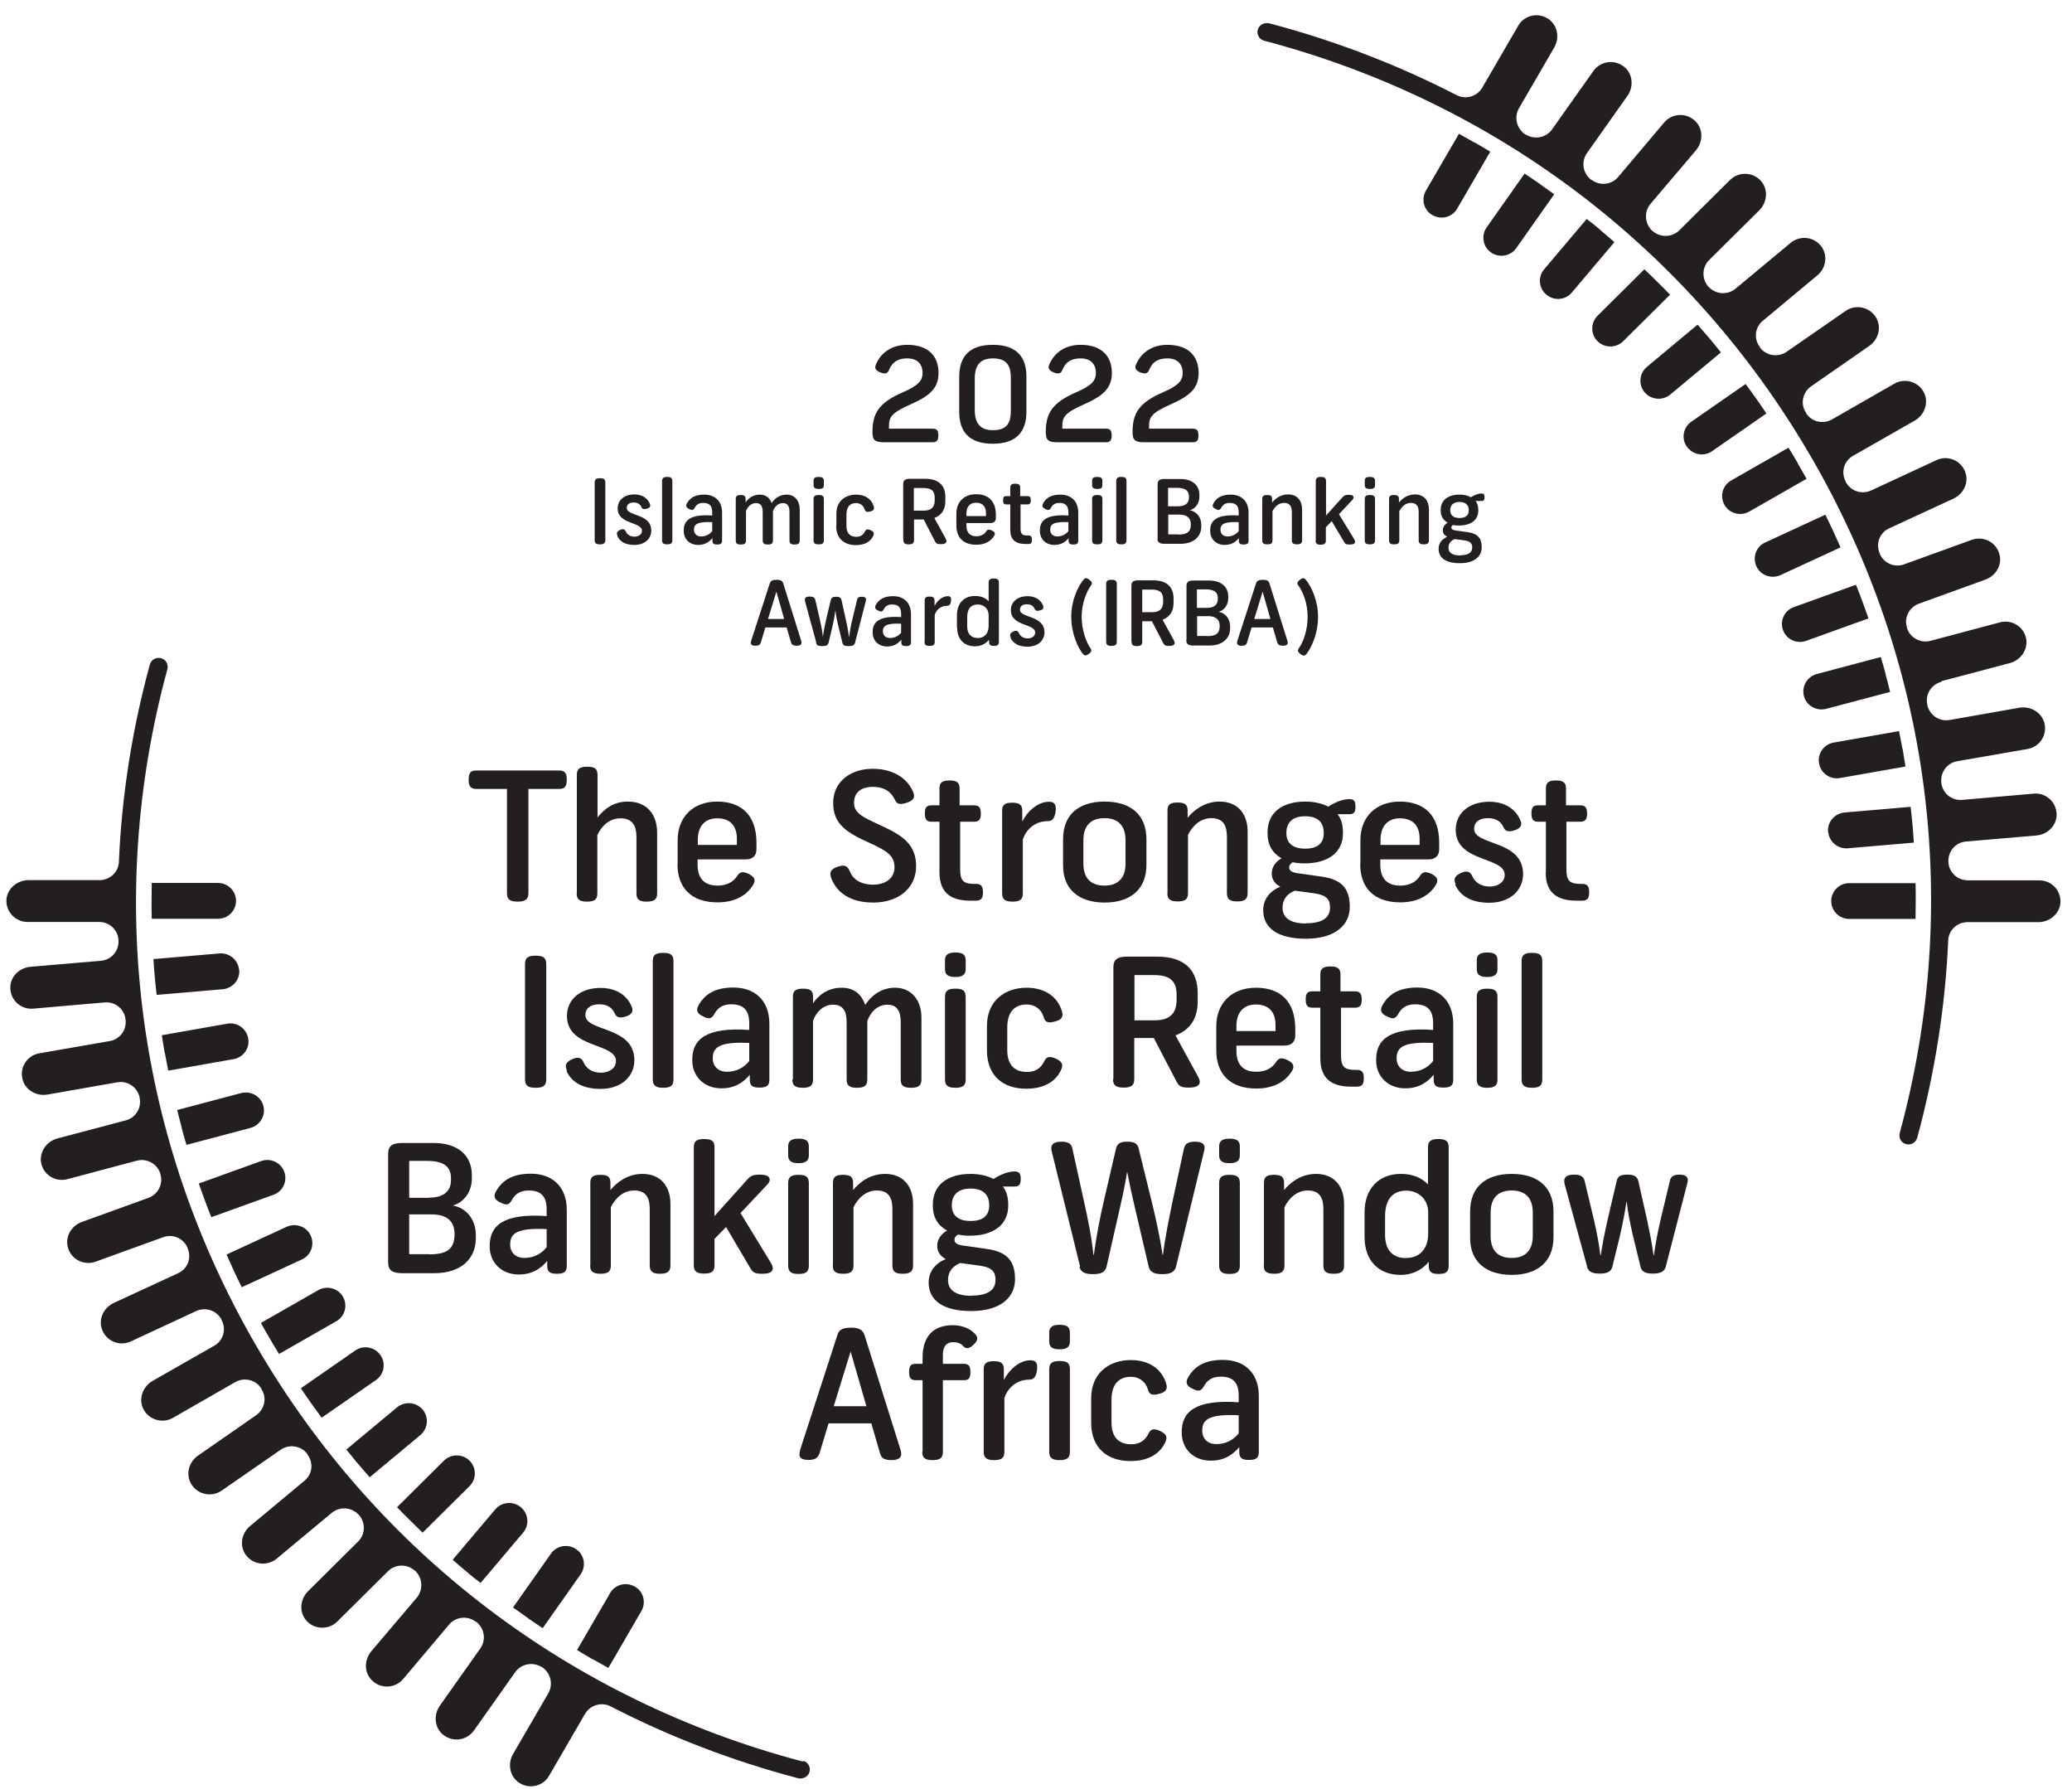 <svg width="117" height="101" viewBox="0 0 117 101" fill="none" xmlns="http://www.w3.org/2000/svg">
<g clip-path="url(#clip0_4266_1639)">
<path d="M49.265 24.519V24.391C49.265 23.359 49.597 22.742 50.98 22.147C51.859 21.764 52.095 21.487 52.095 21.051C52.095 20.615 51.859 20.232 51.227 20.232C50.669 20.232 50.38 20.466 50.208 20.87C50.123 21.094 49.983 21.125 49.726 21.03C49.469 20.934 49.361 20.806 49.458 20.583C49.737 19.902 50.369 19.466 51.227 19.466C52.47 19.466 52.996 20.157 52.996 21.051C52.996 21.891 52.535 22.338 51.42 22.827C50.283 23.327 50.198 23.572 50.198 24.093V24.2H52.674C52.91 24.2 52.985 24.317 52.985 24.582C52.985 24.849 52.91 24.965 52.674 24.965H49.876C49.469 24.965 49.276 24.859 49.276 24.519H49.265Z" fill="#231F20"/>
<path d="M54.164 23.242V21.274C54.164 20.157 54.711 19.466 56.062 19.466C57.413 19.466 57.959 20.157 57.959 21.264V23.242C57.959 24.349 57.413 25.051 56.062 25.051C54.711 25.051 54.164 24.359 54.164 23.242ZM56.062 24.285C56.866 24.285 57.08 23.881 57.08 23.157V21.37C57.08 20.647 56.866 20.232 56.062 20.232C55.333 20.232 55.043 20.647 55.043 21.37V23.146C55.043 23.87 55.333 24.285 56.062 24.285Z" fill="#231F20"/>
<path d="M59.053 24.519V24.391C59.053 23.359 59.386 22.742 60.769 22.147C61.648 21.764 61.883 21.487 61.883 21.051C61.883 20.615 61.648 20.232 61.015 20.232C60.458 20.232 60.157 20.466 59.997 20.87C59.911 21.094 59.772 21.125 59.514 21.03C59.257 20.934 59.15 20.806 59.246 20.583C59.536 19.902 60.157 19.466 61.015 19.466C62.259 19.466 62.784 20.157 62.784 21.051C62.784 21.891 62.323 22.338 61.208 22.827C60.072 23.327 59.986 23.572 59.986 24.093V24.2H62.462C62.698 24.2 62.773 24.317 62.773 24.582C62.773 24.849 62.698 24.965 62.462 24.965H59.664C59.257 24.965 59.064 24.859 59.064 24.519H59.053Z" fill="#231F20"/>
<path d="M63.953 24.519V24.391C63.953 23.359 64.285 22.742 65.668 22.147C66.547 21.764 66.783 21.487 66.783 21.051C66.783 20.615 66.547 20.232 65.915 20.232C65.357 20.232 65.057 20.466 64.896 20.87C64.81 21.094 64.671 21.125 64.414 21.03C64.156 20.934 64.049 20.806 64.146 20.583C64.435 19.902 65.057 19.466 65.915 19.466C67.158 19.466 67.683 20.157 67.683 21.051C67.683 21.891 67.222 22.338 66.108 22.827C64.971 23.327 64.885 23.572 64.885 24.093V24.2H67.362C67.598 24.2 67.673 24.317 67.673 24.582C67.673 24.849 67.598 24.965 67.362 24.965H64.564C64.156 24.965 63.963 24.859 63.963 24.519H63.953Z" fill="#231F20"/>
<path d="M33.58 30.486V27.242C33.58 27.061 33.666 26.997 33.88 26.997C34.095 26.997 34.181 27.05 34.181 27.242V30.486C34.181 30.667 34.084 30.731 33.88 30.731C33.677 30.731 33.58 30.678 33.58 30.486Z" fill="#231F20"/>
<path d="M34.867 30.241C34.792 30.082 34.856 29.997 35.006 29.922C35.156 29.848 35.274 29.859 35.339 30.008C35.414 30.178 35.585 30.295 35.832 30.295C36.078 30.295 36.25 30.156 36.25 29.965C36.25 29.444 34.878 29.625 34.878 28.699C34.878 28.231 35.253 27.912 35.821 27.912C36.271 27.912 36.582 28.135 36.7 28.454C36.754 28.603 36.679 28.678 36.507 28.72C36.346 28.763 36.271 28.742 36.218 28.625C36.143 28.454 36.003 28.369 35.778 28.369C35.532 28.369 35.392 28.476 35.392 28.678C35.392 29.157 36.775 28.976 36.775 29.954C36.775 30.412 36.411 30.763 35.821 30.763C35.339 30.763 35.006 30.593 34.856 30.252L34.867 30.241Z" fill="#231F20"/>
<path d="M37.386 30.497V27.157C37.386 26.987 37.483 26.923 37.676 26.923C37.869 26.923 37.965 26.976 37.965 27.157V30.497C37.965 30.678 37.869 30.731 37.676 30.731C37.483 30.731 37.386 30.678 37.386 30.497Z" fill="#231F20"/>
<path d="M38.608 29.965V29.933C38.608 29.369 38.994 29.018 40.217 29.103V28.922C40.217 28.561 40.066 28.391 39.702 28.391C39.445 28.391 39.316 28.508 39.23 28.667C39.155 28.805 39.08 28.816 38.93 28.742C38.769 28.667 38.705 28.582 38.78 28.433C38.952 28.103 39.252 27.923 39.766 27.923C40.367 27.923 40.774 28.284 40.774 28.944V30.518C40.774 30.688 40.688 30.741 40.495 30.741C40.302 30.741 40.227 30.688 40.227 30.518V30.38C40.056 30.582 39.82 30.763 39.423 30.763C38.93 30.763 38.608 30.422 38.608 29.976V29.965ZM39.584 30.284C39.841 30.284 40.056 30.178 40.217 29.986V29.476C39.402 29.444 39.187 29.582 39.187 29.901C39.187 30.125 39.337 30.284 39.584 30.284Z" fill="#231F20"/>
<path d="M41.546 30.497V28.167C41.546 27.997 41.632 27.944 41.825 27.944C42.018 27.944 42.103 27.997 42.103 28.167V28.359C42.243 28.146 42.511 27.923 42.907 27.923C43.304 27.923 43.486 28.167 43.572 28.401C43.787 28.072 44.087 27.923 44.419 27.923C44.88 27.923 45.159 28.274 45.159 28.763V30.507C45.159 30.688 45.062 30.741 44.869 30.741C44.676 30.741 44.58 30.688 44.58 30.507V28.891C44.58 28.603 44.483 28.401 44.215 28.401C43.915 28.401 43.722 28.635 43.647 28.859V30.507C43.647 30.688 43.551 30.741 43.358 30.741C43.165 30.741 43.068 30.688 43.068 30.507V28.891C43.068 28.572 42.95 28.401 42.693 28.401C42.382 28.401 42.189 28.657 42.125 28.859V30.507C42.125 30.688 42.039 30.741 41.835 30.741C41.632 30.741 41.546 30.688 41.546 30.507V30.497Z" fill="#231F20"/>
<path d="M45.941 27.136C45.941 26.965 46.049 26.923 46.231 26.923C46.413 26.923 46.52 26.976 46.52 27.136V27.391C46.52 27.561 46.413 27.604 46.231 27.604C46.049 27.604 45.941 27.55 45.941 27.391V27.136ZM45.941 30.497V28.178C45.941 27.997 46.027 27.944 46.231 27.944C46.435 27.944 46.52 27.997 46.52 28.178V30.497C46.52 30.678 46.435 30.731 46.231 30.731C46.027 30.731 45.941 30.678 45.941 30.497Z" fill="#231F20"/>
<path d="M47.228 29.678V28.997C47.228 28.284 47.743 27.923 48.343 27.923C48.847 27.923 49.222 28.167 49.34 28.603C49.383 28.763 49.308 28.837 49.126 28.88C48.943 28.922 48.868 28.891 48.815 28.742C48.761 28.561 48.6 28.401 48.343 28.401C48.021 28.401 47.796 28.582 47.796 29.05V29.688C47.796 30.114 48.011 30.305 48.354 30.305C48.622 30.305 48.761 30.167 48.836 30.008C48.901 29.869 49.008 29.859 49.169 29.933C49.329 30.008 49.383 30.093 49.308 30.252C49.158 30.571 48.847 30.773 48.332 30.773C47.689 30.773 47.217 30.422 47.217 29.688L47.228 29.678Z" fill="#231F20"/>
<path d="M51.002 30.486V27.327C51.002 27.104 51.12 27.029 51.388 27.029H52.245C53.049 27.029 53.382 27.454 53.382 28.05V28.284C53.382 28.72 53.21 29.071 52.76 29.242L53.392 30.39C53.425 30.465 53.446 30.507 53.446 30.55C53.446 30.646 53.36 30.72 53.135 30.72C52.942 30.72 52.867 30.699 52.792 30.55L52.16 29.327H51.613V30.486C51.613 30.667 51.516 30.731 51.313 30.731C51.109 30.731 51.012 30.678 51.012 30.486H51.002ZM52.16 28.827C52.599 28.827 52.781 28.625 52.781 28.242V28.114C52.781 27.721 52.61 27.55 52.149 27.55H51.602V28.827H52.17H52.16Z" fill="#231F20"/>
<path d="M54.004 29.678V28.997C54.004 28.316 54.454 27.901 55.119 27.901C55.783 27.901 56.234 28.263 56.234 29.061V29.242C56.234 29.422 56.126 29.529 55.933 29.529H54.572V29.678C54.572 30.029 54.733 30.273 55.129 30.273C55.408 30.273 55.59 30.156 55.687 29.997C55.762 29.88 55.848 29.869 56.019 29.954C56.169 30.029 56.223 30.114 56.126 30.263C55.933 30.582 55.58 30.752 55.129 30.752C54.379 30.752 54.004 30.327 54.004 29.678ZM55.676 29.135V28.965C55.676 28.657 55.537 28.38 55.119 28.38C54.733 28.38 54.572 28.646 54.572 28.986V29.135H55.676Z" fill="#231F20"/>
<path d="M57.048 29.901V28.476H56.823C56.673 28.476 56.641 28.401 56.641 28.242C56.641 28.072 56.684 28.008 56.823 28.008H57.048V27.529C57.048 27.359 57.134 27.306 57.327 27.306C57.52 27.306 57.606 27.359 57.606 27.529V28.008H58.013C58.163 28.008 58.206 28.082 58.206 28.242C58.206 28.401 58.163 28.476 58.013 28.476H57.627V29.827C57.627 30.146 57.724 30.231 58.024 30.231H58.078C58.228 30.231 58.27 30.305 58.27 30.476C58.27 30.635 58.228 30.71 58.078 30.71H57.917C57.423 30.71 57.048 30.539 57.048 29.912V29.901Z" fill="#231F20"/>
<path d="M58.721 29.965V29.933C58.721 29.369 59.107 29.018 60.329 29.103V28.922C60.329 28.561 60.179 28.391 59.814 28.391C59.557 28.391 59.428 28.508 59.343 28.667C59.267 28.805 59.192 28.816 59.042 28.742C58.882 28.667 58.817 28.582 58.892 28.433C59.064 28.103 59.364 27.923 59.879 27.923C60.479 27.923 60.886 28.284 60.886 28.944V30.518C60.886 30.688 60.801 30.741 60.608 30.741C60.415 30.741 60.34 30.688 60.34 30.518V30.38C60.168 30.582 59.932 30.763 59.535 30.763C59.042 30.763 58.721 30.422 58.721 29.976V29.965ZM59.696 30.284C59.954 30.284 60.168 30.178 60.329 29.986V29.476C59.514 29.444 59.3 29.582 59.3 29.901C59.3 30.125 59.45 30.284 59.696 30.284Z" fill="#231F20"/>
<path d="M61.669 27.136C61.669 26.965 61.776 26.923 61.958 26.923C62.141 26.923 62.248 26.976 62.248 27.136V27.391C62.248 27.561 62.141 27.604 61.958 27.604C61.776 27.604 61.669 27.55 61.669 27.391V27.136ZM61.669 30.497V28.178C61.669 27.997 61.755 27.944 61.958 27.944C62.162 27.944 62.248 27.997 62.248 28.178V30.497C62.248 30.678 62.162 30.731 61.958 30.731C61.755 30.731 61.669 30.678 61.669 30.497Z" fill="#231F20"/>
<path d="M63.031 30.497V27.157C63.031 26.987 63.116 26.923 63.32 26.923C63.524 26.923 63.609 26.976 63.609 27.157V30.497C63.609 30.678 63.524 30.731 63.32 30.731C63.116 30.731 63.031 30.678 63.031 30.497Z" fill="#231F20"/>
<path d="M65.368 30.39V27.348C65.368 27.104 65.496 27.04 65.775 27.04H66.643C67.34 27.04 67.726 27.401 67.726 27.944V28.04C67.726 28.412 67.512 28.71 67.19 28.805C67.555 28.869 67.834 29.188 67.834 29.635V29.72C67.834 30.284 67.415 30.699 66.665 30.699H65.764C65.486 30.699 65.357 30.624 65.357 30.39H65.368ZM66.525 28.582C66.933 28.582 67.137 28.401 67.137 28.093V28.029C67.137 27.689 66.922 27.54 66.461 27.54H65.957V28.582H66.515H66.525ZM66.525 30.178C66.997 30.178 67.244 30.05 67.244 29.603C67.244 29.22 66.997 29.05 66.601 29.05H65.968V30.167H66.525V30.178Z" fill="#231F20"/>
<path d="M68.337 29.965V29.933C68.337 29.369 68.723 29.018 69.945 29.103V28.922C69.945 28.561 69.795 28.391 69.431 28.391C69.174 28.391 69.045 28.508 68.959 28.667C68.884 28.805 68.809 28.816 68.659 28.742C68.498 28.667 68.434 28.582 68.509 28.433C68.68 28.103 68.981 27.923 69.495 27.923C70.096 27.923 70.503 28.284 70.503 28.944V30.518C70.503 30.688 70.417 30.741 70.224 30.741C70.031 30.741 69.956 30.688 69.956 30.518V30.38C69.785 30.582 69.549 30.763 69.152 30.763C68.659 30.763 68.337 30.422 68.337 29.976V29.965ZM69.313 30.284C69.57 30.284 69.785 30.178 69.945 29.986V29.476C69.131 29.444 68.916 29.582 68.916 29.901C68.916 30.125 69.066 30.284 69.313 30.284Z" fill="#231F20"/>
<path d="M71.275 30.497V28.167C71.275 27.997 71.361 27.944 71.554 27.944C71.747 27.944 71.832 27.997 71.832 28.167V28.369C72.015 28.146 72.315 27.912 72.733 27.912C73.269 27.912 73.526 28.284 73.526 28.763V30.497C73.526 30.678 73.43 30.731 73.237 30.731C73.044 30.731 72.947 30.678 72.947 30.497V28.922C72.947 28.657 72.883 28.391 72.508 28.391C72.186 28.391 71.972 28.625 71.854 28.859V30.497C71.854 30.678 71.768 30.731 71.564 30.731C71.361 30.731 71.275 30.678 71.275 30.497Z" fill="#231F20"/>
<path d="M74.298 30.497V27.157C74.298 26.987 74.395 26.923 74.588 26.923C74.781 26.923 74.877 26.976 74.877 27.157V29.103L75.788 28.093C75.896 27.976 75.96 27.933 76.164 27.933C76.357 27.933 76.432 27.997 76.432 28.082C76.432 28.125 76.41 28.178 76.346 28.242L75.606 29.029L76.464 30.433C76.496 30.497 76.517 30.539 76.517 30.582C76.517 30.678 76.442 30.741 76.228 30.741C76.014 30.741 75.96 30.72 75.885 30.571L75.199 29.422L74.867 29.763V30.518C74.867 30.688 74.77 30.752 74.577 30.752C74.384 30.752 74.288 30.699 74.288 30.518L74.298 30.497Z" fill="#231F20"/>
<path d="M77.064 27.136C77.064 26.965 77.171 26.923 77.354 26.923C77.536 26.923 77.643 26.976 77.643 27.136V27.391C77.643 27.561 77.536 27.604 77.354 27.604C77.171 27.604 77.064 27.55 77.064 27.391V27.136ZM77.064 30.497V28.178C77.064 27.997 77.15 27.944 77.354 27.944C77.557 27.944 77.643 27.997 77.643 28.178V30.497C77.643 30.678 77.557 30.731 77.354 30.731C77.15 30.731 77.064 30.678 77.064 30.497Z" fill="#231F20"/>
<path d="M78.436 30.497V28.167C78.436 27.997 78.522 27.944 78.715 27.944C78.908 27.944 78.994 27.997 78.994 28.167V28.369C79.176 28.146 79.477 27.912 79.895 27.912C80.431 27.912 80.688 28.284 80.688 28.763V30.497C80.688 30.678 80.591 30.731 80.398 30.731C80.206 30.731 80.109 30.678 80.109 30.497V28.922C80.109 28.657 80.045 28.391 79.669 28.391C79.348 28.391 79.133 28.625 79.016 28.859V30.497C79.016 30.678 78.93 30.731 78.726 30.731C78.522 30.731 78.436 30.678 78.436 30.497Z" fill="#231F20"/>
<path d="M81.235 30.976C81.235 30.656 81.428 30.433 81.717 30.305C81.567 30.22 81.471 30.103 81.471 29.933C81.471 29.752 81.588 29.593 81.749 29.508C81.481 29.359 81.353 29.125 81.353 28.816V28.784C81.353 28.231 81.771 27.923 82.414 27.923C82.65 27.923 82.875 27.965 83.057 28.072C83.25 27.944 83.475 27.859 83.657 27.859C83.786 27.859 83.829 27.923 83.829 28.072C83.829 28.22 83.786 28.284 83.657 28.284H83.325C83.422 28.412 83.475 28.561 83.475 28.795V28.827C83.475 29.348 83.068 29.667 82.392 29.667C82.264 29.667 82.157 29.667 82.049 29.635C81.996 29.667 81.953 29.72 81.953 29.784C81.953 29.88 82.049 29.922 82.178 29.944L82.864 30.039C83.475 30.125 83.668 30.412 83.668 30.901C83.668 31.39 83.282 31.794 82.435 31.794C81.653 31.794 81.235 31.507 81.235 30.986V30.976ZM82.446 31.348C82.961 31.348 83.132 31.156 83.132 30.912C83.132 30.688 83.046 30.561 82.693 30.507L82.146 30.433C81.921 30.518 81.792 30.688 81.792 30.912C81.792 31.199 82.007 31.358 82.446 31.358V31.348ZM82.414 29.242C82.746 29.242 82.939 29.103 82.939 28.805C82.939 28.508 82.757 28.337 82.414 28.337C82.071 28.337 81.889 28.508 81.889 28.805C81.889 29.103 82.092 29.242 82.414 29.242Z" fill="#231F20"/>
<path d="M42.404 36.209L43.465 32.943C43.519 32.773 43.636 32.731 43.862 32.731C44.044 32.731 44.183 32.773 44.226 32.933L45.245 36.188C45.298 36.368 45.202 36.454 44.998 36.454C44.794 36.454 44.709 36.4 44.666 36.262L44.419 35.422H43.218L42.961 36.273C42.918 36.411 42.833 36.454 42.65 36.454C42.436 36.454 42.361 36.368 42.414 36.198L42.404 36.209ZM44.28 34.943L43.84 33.401L43.368 34.943H44.291H44.28Z" fill="#231F20"/>
<path d="M46.092 36.273L45.459 33.943C45.416 33.763 45.491 33.677 45.727 33.677C45.909 33.677 46.006 33.731 46.038 33.869L46.295 34.975C46.37 35.316 46.435 35.624 46.467 35.954C46.51 35.624 46.574 35.316 46.649 34.975L46.917 33.858C46.949 33.72 47.056 33.688 47.217 33.688C47.378 33.688 47.485 33.731 47.517 33.869L47.764 34.986C47.828 35.294 47.903 35.624 47.935 35.954H47.946C47.989 35.624 48.053 35.273 48.129 34.975L48.397 33.858C48.429 33.731 48.504 33.688 48.664 33.688C48.858 33.688 48.932 33.763 48.89 33.933L48.279 36.294C48.236 36.443 48.107 36.475 47.914 36.475C47.721 36.475 47.603 36.443 47.571 36.294L47.346 35.379C47.271 35.06 47.206 34.773 47.174 34.454C47.131 34.762 47.078 35.05 46.992 35.432L46.788 36.283C46.756 36.432 46.627 36.475 46.435 36.475C46.242 36.475 46.113 36.443 46.081 36.294L46.092 36.273Z" fill="#231F20"/>
<path d="M49.276 35.698V35.666C49.276 35.103 49.662 34.752 50.884 34.837V34.656C50.884 34.294 50.734 34.124 50.369 34.124C50.112 34.124 49.983 34.241 49.897 34.401C49.822 34.539 49.747 34.55 49.597 34.475C49.436 34.401 49.372 34.316 49.447 34.167C49.619 33.837 49.919 33.656 50.434 33.656C51.034 33.656 51.441 34.018 51.441 34.677V36.252C51.441 36.422 51.355 36.475 51.163 36.475C50.969 36.475 50.895 36.422 50.895 36.252V36.113C50.723 36.315 50.487 36.496 50.09 36.496C49.597 36.496 49.276 36.156 49.276 35.709V35.698ZM50.251 36.017C50.508 36.017 50.723 35.911 50.884 35.72V35.209C50.069 35.177 49.855 35.315 49.855 35.635C49.855 35.858 50.005 36.017 50.251 36.017Z" fill="#231F20"/>
<path d="M52.213 36.23V33.901C52.213 33.73 52.31 33.677 52.492 33.677C52.674 33.677 52.771 33.73 52.771 33.901V34.209C52.921 33.911 53.21 33.656 53.521 33.656C53.693 33.656 53.725 33.752 53.703 33.911C53.682 34.124 53.607 34.199 53.478 34.199C53.071 34.199 52.846 34.486 52.781 34.72V36.23C52.781 36.411 52.685 36.464 52.492 36.464C52.299 36.464 52.202 36.411 52.202 36.23H52.213Z" fill="#231F20"/>
<path d="M54.036 35.422V34.72C54.036 34.071 54.422 33.645 55.054 33.645C55.408 33.645 55.655 33.762 55.826 33.943V32.89C55.826 32.72 55.923 32.656 56.116 32.656C56.309 32.656 56.405 32.709 56.405 32.89V36.23C56.405 36.4 56.319 36.464 56.127 36.464C55.934 36.464 55.848 36.411 55.848 36.23V36.113C55.719 36.283 55.451 36.486 55.054 36.486C54.475 36.486 54.047 36.124 54.047 35.422H54.036ZM55.215 36.017C55.633 36.017 55.826 35.709 55.826 35.337V34.73C55.826 34.358 55.547 34.124 55.215 34.124C54.883 34.124 54.615 34.305 54.615 34.847V35.358C54.615 35.805 54.851 36.017 55.215 36.017Z" fill="#231F20"/>
<path d="M57.07 35.975C56.995 35.815 57.059 35.73 57.209 35.656C57.359 35.581 57.477 35.592 57.541 35.752C57.617 35.922 57.788 36.039 58.035 36.039C58.281 36.039 58.453 35.9 58.453 35.709C58.453 35.188 57.081 35.369 57.081 34.443C57.081 33.975 57.456 33.656 58.024 33.656C58.474 33.656 58.785 33.879 58.903 34.199C58.957 34.347 58.882 34.422 58.71 34.464C58.549 34.507 58.474 34.486 58.421 34.369C58.346 34.199 58.206 34.113 57.981 34.113C57.734 34.113 57.595 34.22 57.595 34.422C57.595 34.901 58.978 34.72 58.978 35.698C58.978 36.156 58.614 36.507 58.024 36.507C57.541 36.507 57.209 36.337 57.059 35.996L57.07 35.975Z" fill="#231F20"/>
<path d="M60.49 34.816C60.49 33.89 60.876 33.092 61.187 32.72C61.283 32.603 61.39 32.624 61.53 32.741C61.658 32.848 61.701 32.922 61.605 33.05C61.358 33.39 61.079 34.06 61.079 34.816C61.079 35.571 61.337 36.252 61.573 36.592C61.669 36.719 61.626 36.794 61.498 36.9C61.358 37.017 61.251 37.039 61.154 36.922C60.886 36.592 60.49 35.794 60.49 34.805V34.816Z" fill="#231F20"/>
<path d="M62.462 36.22V32.975C62.462 32.794 62.548 32.731 62.763 32.731C62.977 32.731 63.063 32.784 63.063 32.975V36.22C63.063 36.4 62.966 36.464 62.763 36.464C62.559 36.464 62.462 36.411 62.462 36.22Z" fill="#231F20"/>
<path d="M63.888 36.22V33.06C63.888 32.837 64.006 32.763 64.274 32.763H65.132C65.936 32.763 66.268 33.188 66.268 33.794V34.028C66.268 34.465 66.097 34.816 65.646 34.986L66.279 36.135C66.311 36.209 66.332 36.252 66.332 36.294C66.332 36.39 66.247 36.464 66.022 36.464C65.829 36.464 65.754 36.443 65.679 36.294L65.046 35.071H64.499V36.23C64.499 36.411 64.403 36.475 64.199 36.475C63.995 36.475 63.899 36.422 63.899 36.23L63.888 36.22ZM65.057 34.56C65.496 34.56 65.679 34.358 65.679 33.975V33.848C65.679 33.454 65.496 33.284 65.046 33.284H64.499V34.56H65.067H65.057Z" fill="#231F20"/>
<path d="M66.997 36.124V33.082C66.997 32.837 67.126 32.773 67.405 32.773H68.273C68.97 32.773 69.356 33.135 69.356 33.677V33.773C69.356 34.145 69.141 34.443 68.82 34.539C69.184 34.603 69.463 34.922 69.463 35.369V35.464C69.463 36.028 69.045 36.443 68.294 36.443H67.394C67.115 36.443 66.987 36.369 66.987 36.135L66.997 36.124ZM68.155 34.316C68.562 34.316 68.766 34.135 68.766 33.826V33.763C68.766 33.422 68.552 33.273 68.091 33.273H67.587V34.316H68.144H68.155ZM68.155 35.911C68.627 35.911 68.874 35.783 68.874 35.337C68.874 34.954 68.627 34.784 68.23 34.784H67.598V35.901H68.155V35.911Z" fill="#231F20"/>
<path d="M69.86 36.209L70.921 32.943C70.975 32.773 71.093 32.731 71.318 32.731C71.5 32.731 71.639 32.773 71.682 32.933L72.701 36.188C72.754 36.368 72.658 36.454 72.454 36.454C72.25 36.454 72.165 36.4 72.122 36.262L71.875 35.422H70.674L70.417 36.273C70.374 36.411 70.288 36.454 70.106 36.454C69.892 36.454 69.817 36.368 69.87 36.198L69.86 36.209ZM71.736 34.943L71.296 33.401L70.825 34.943H71.747H71.736Z" fill="#231F20"/>
<path d="M73.344 36.592C73.591 36.252 73.837 35.592 73.837 34.816C73.837 34.039 73.569 33.401 73.312 33.05C73.215 32.922 73.258 32.848 73.387 32.741C73.526 32.624 73.633 32.603 73.73 32.72C74.041 33.092 74.427 33.901 74.427 34.816C74.427 35.805 74.03 36.602 73.762 36.932C73.666 37.049 73.558 37.028 73.419 36.911C73.29 36.805 73.248 36.73 73.344 36.602V36.592Z" fill="#231F20"/>
<path d="M28.627 50.42V44.538H26.89C26.569 44.538 26.462 44.368 26.462 44.017C26.462 43.666 26.558 43.495 26.89 43.495H31.576C31.897 43.495 32.004 43.655 32.004 44.017C32.004 44.378 31.908 44.538 31.576 44.538H29.839V50.42C29.839 50.793 29.635 50.899 29.228 50.899C28.82 50.899 28.627 50.793 28.627 50.42Z" fill="#231F20"/>
<path d="M32.572 50.441V43.74C32.572 43.389 32.755 43.283 33.162 43.283C33.569 43.283 33.741 43.389 33.741 43.74V46.144C34.116 45.687 34.62 45.251 35.456 45.251C36.486 45.251 37.107 45.931 37.107 47.016V50.441C37.107 50.793 36.914 50.899 36.518 50.899C36.121 50.899 35.939 50.793 35.939 50.441V47.272C35.939 46.559 35.671 46.197 35.038 46.197C34.406 46.197 33.966 46.633 33.73 47.144V50.441C33.73 50.793 33.548 50.899 33.151 50.899C32.755 50.899 32.562 50.793 32.562 50.441H32.572Z" fill="#231F20"/>
<path d="M38.265 48.793V47.442C38.265 46.08 39.177 45.251 40.495 45.251C41.814 45.251 42.715 45.974 42.715 47.569V47.942C42.715 48.314 42.489 48.516 42.114 48.516H39.391V48.814C39.391 49.527 39.713 49.995 40.517 49.995C41.085 49.995 41.439 49.75 41.632 49.442C41.782 49.208 41.953 49.176 42.296 49.346C42.586 49.495 42.704 49.665 42.522 49.963C42.125 50.601 41.428 50.941 40.517 50.941C39.016 50.941 38.255 50.101 38.255 48.782L38.265 48.793ZM41.61 47.697V47.357C41.61 46.74 41.342 46.197 40.495 46.197C39.723 46.197 39.402 46.74 39.402 47.41V47.697H41.61Z" fill="#231F20"/>
<path d="M46.928 49.548C46.81 49.197 46.96 49.048 47.303 48.931C47.678 48.803 47.85 48.857 47.989 49.197C48.172 49.644 48.6 49.942 49.319 49.942C49.887 49.942 50.509 49.665 50.509 48.963C50.509 48.314 50.112 48.048 49.115 47.591C47.786 46.995 47.046 46.517 47.046 45.325C47.046 44.134 48.022 43.4 49.276 43.4C50.53 43.4 51.291 44.017 51.581 44.751C51.699 45.059 51.517 45.229 51.141 45.336C50.798 45.431 50.637 45.41 50.519 45.123C50.294 44.655 49.887 44.421 49.297 44.421C48.59 44.421 48.225 44.761 48.225 45.325C48.225 45.942 48.783 46.155 49.855 46.655C51.013 47.187 51.731 47.718 51.731 48.899C51.731 50.101 50.777 50.952 49.308 50.952C47.946 50.952 47.217 50.335 46.928 49.548Z" fill="#231F20"/>
<path d="M53.049 49.25V46.389H52.599C52.31 46.389 52.224 46.24 52.224 45.931C52.224 45.602 52.31 45.463 52.599 45.463H53.049V44.506C53.049 44.166 53.232 44.059 53.618 44.059C54.004 44.059 54.186 44.166 54.186 44.506V45.463H55.001C55.29 45.463 55.386 45.602 55.386 45.931C55.386 46.24 55.301 46.389 55.001 46.389H54.218V49.091C54.218 49.718 54.411 49.899 55.011 49.899H55.108C55.408 49.899 55.505 50.037 55.505 50.378C55.505 50.697 55.408 50.846 55.108 50.846H54.797C53.811 50.846 53.049 50.495 53.049 49.25Z" fill="#231F20"/>
<path d="M56.587 50.431V45.761C56.587 45.421 56.77 45.314 57.156 45.314C57.542 45.314 57.724 45.421 57.724 45.761V46.378C58.024 45.782 58.614 45.261 59.236 45.261C59.578 45.261 59.643 45.463 59.611 45.782C59.557 46.208 59.418 46.357 59.16 46.357C58.356 46.357 57.895 46.931 57.756 47.399V50.431C57.756 50.793 57.574 50.899 57.177 50.899C56.78 50.899 56.587 50.793 56.587 50.431Z" fill="#231F20"/>
<path d="M60.029 48.867V47.367C60.029 46.017 60.886 45.251 62.377 45.251C63.867 45.251 64.735 46.017 64.735 47.367V48.825C64.735 50.165 63.878 50.952 62.377 50.952C60.876 50.952 60.029 50.165 60.029 48.867ZM62.366 49.995C63.063 49.995 63.556 49.644 63.556 48.75V47.442C63.556 46.538 63.063 46.187 62.366 46.187C61.669 46.187 61.176 46.538 61.176 47.442V48.75C61.176 49.654 61.669 49.995 62.366 49.995Z" fill="#231F20"/>
<path d="M65.925 50.431V45.751C65.925 45.41 66.097 45.304 66.493 45.304C66.89 45.304 67.062 45.41 67.062 45.751V46.165C67.426 45.719 68.037 45.251 68.863 45.251C69.935 45.251 70.45 45.995 70.45 46.942V50.42C70.45 50.782 70.257 50.888 69.86 50.888C69.463 50.888 69.281 50.782 69.281 50.42V47.261C69.281 46.729 69.163 46.187 68.402 46.187C67.758 46.187 67.319 46.655 67.083 47.133V50.42C67.083 50.782 66.901 50.888 66.504 50.888C66.108 50.888 65.915 50.782 65.915 50.42L65.925 50.431Z" fill="#231F20"/>
<path d="M71.329 51.388C71.329 50.761 71.715 50.293 72.293 50.059C71.993 49.899 71.811 49.654 71.811 49.303C71.811 48.931 72.058 48.623 72.368 48.452C71.832 48.154 71.575 47.676 71.575 47.059V46.984C71.575 45.867 72.411 45.251 73.709 45.251C74.18 45.251 74.631 45.346 75.006 45.538C75.392 45.282 75.831 45.112 76.196 45.112C76.464 45.112 76.539 45.24 76.539 45.538C76.539 45.836 76.464 45.963 76.196 45.963H75.531C75.724 46.219 75.831 46.527 75.831 46.984V47.059C75.831 48.101 75.017 48.74 73.666 48.74C73.409 48.74 73.194 48.718 72.99 48.676C72.883 48.75 72.797 48.835 72.797 48.974C72.797 49.176 72.99 49.25 73.248 49.293L74.609 49.484C75.842 49.654 76.217 50.229 76.217 51.207C76.217 52.186 75.435 52.994 73.741 52.994C72.176 52.994 71.329 52.409 71.329 51.378V51.388ZM73.741 52.122C74.77 52.122 75.102 51.739 75.102 51.239C75.102 50.793 74.942 50.537 74.213 50.431L73.119 50.282C72.669 50.452 72.422 50.793 72.422 51.239C72.422 51.814 72.862 52.133 73.741 52.133V52.122ZM73.698 47.91C74.352 47.91 74.749 47.644 74.749 47.027C74.749 46.41 74.395 46.08 73.698 46.08C73.001 46.08 72.637 46.421 72.637 47.027C72.637 47.633 73.044 47.91 73.698 47.91Z" fill="#231F20"/>
<path d="M76.818 48.793V47.442C76.818 46.08 77.729 45.251 79.047 45.251C80.366 45.251 81.267 45.974 81.267 47.569V47.942C81.267 48.314 81.042 48.516 80.666 48.516H77.943V48.814C77.943 49.527 78.265 49.995 79.069 49.995C79.637 49.995 79.991 49.75 80.184 49.442C80.334 49.208 80.506 49.176 80.849 49.346C81.138 49.495 81.256 49.665 81.074 49.963C80.677 50.601 79.98 50.941 79.069 50.941C77.568 50.941 76.807 50.101 76.807 48.782L76.818 48.793ZM80.162 47.697V47.357C80.162 46.74 79.894 46.197 79.047 46.197C78.276 46.197 77.954 46.74 77.954 47.41V47.697H80.162Z" fill="#231F20"/>
<path d="M82.2 49.92C82.049 49.601 82.167 49.442 82.478 49.293C82.789 49.144 83.014 49.165 83.143 49.474C83.282 49.803 83.625 50.048 84.119 50.048C84.612 50.048 84.966 49.782 84.966 49.388C84.966 48.346 82.2 48.697 82.2 46.846C82.2 45.9 82.961 45.261 84.097 45.261C85.008 45.261 85.62 45.708 85.866 46.346C85.973 46.633 85.812 46.793 85.469 46.889C85.159 46.974 84.998 46.931 84.891 46.687C84.74 46.357 84.451 46.187 84.022 46.187C83.529 46.187 83.24 46.41 83.24 46.793C83.24 47.75 86.005 47.399 86.005 49.346C86.005 50.261 85.266 50.963 84.097 50.963C83.132 50.963 82.457 50.612 82.167 49.931L82.2 49.92Z" fill="#231F20"/>
<path d="M87.292 49.25V46.389H86.853C86.563 46.389 86.477 46.24 86.477 45.931C86.477 45.602 86.552 45.463 86.853 45.463H87.292V44.506C87.292 44.166 87.474 44.059 87.86 44.059C88.246 44.059 88.428 44.166 88.428 44.506V45.463H89.233C89.522 45.463 89.618 45.602 89.618 45.931C89.618 46.24 89.522 46.389 89.233 46.389H88.45V49.091C88.45 49.718 88.643 49.899 89.243 49.899H89.34C89.64 49.899 89.736 50.037 89.736 50.378C89.736 50.697 89.64 50.846 89.34 50.846H89.029C88.043 50.846 87.281 50.495 87.281 49.25H87.292Z" fill="#231F20"/>
<path d="M29.646 60.93V54.431C29.646 54.058 29.828 53.952 30.246 53.952C30.664 53.952 30.846 54.058 30.846 54.431V60.93C30.846 61.302 30.654 61.408 30.246 61.408C29.839 61.408 29.646 61.302 29.646 60.93Z" fill="#231F20"/>
<path d="M32.015 60.43C31.865 60.111 31.983 59.951 32.294 59.802C32.605 59.653 32.83 59.675 32.958 59.983C33.098 60.313 33.441 60.557 33.934 60.557C34.427 60.557 34.781 60.291 34.781 59.898C34.781 58.855 32.015 59.207 32.015 57.356C32.015 56.409 32.776 55.771 33.913 55.771C34.824 55.771 35.435 56.218 35.681 56.856C35.789 57.143 35.628 57.303 35.285 57.398C34.974 57.483 34.813 57.441 34.706 57.196C34.556 56.866 34.266 56.696 33.837 56.696C33.344 56.696 33.055 56.92 33.055 57.303C33.055 58.26 35.821 57.909 35.821 59.855C35.821 60.77 35.081 61.472 33.913 61.472C32.948 61.472 32.272 61.121 31.983 60.441L32.015 60.43Z" fill="#231F20"/>
<path d="M36.861 60.94V54.25C36.861 53.899 37.043 53.792 37.45 53.792C37.858 53.792 38.029 53.899 38.029 54.25V60.94C38.029 61.302 37.847 61.408 37.45 61.408C37.054 61.408 36.861 61.302 36.861 60.94Z" fill="#231F20"/>
<path d="M39.091 59.877V59.813C39.091 58.675 39.873 57.973 42.307 58.143V57.771C42.307 57.047 42.007 56.696 41.289 56.696C40.774 56.696 40.506 56.93 40.334 57.249C40.184 57.515 40.034 57.547 39.723 57.388C39.412 57.249 39.273 57.079 39.434 56.771C39.788 56.122 40.377 55.749 41.417 55.749C42.618 55.749 43.444 56.473 43.444 57.792V60.951C43.444 61.302 43.272 61.398 42.886 61.398C42.5 61.398 42.339 61.302 42.339 60.951V60.675C41.996 61.079 41.525 61.44 40.731 61.44C39.755 61.44 39.091 60.76 39.091 59.866V59.877ZM41.042 60.504C41.557 60.504 41.996 60.292 42.307 59.898V58.877C40.667 58.802 40.249 59.1 40.249 59.728V59.76C40.249 60.185 40.549 60.504 41.042 60.504Z" fill="#231F20"/>
<path d="M44.773 60.94V56.26C44.773 55.92 44.944 55.813 45.341 55.813C45.738 55.813 45.909 55.92 45.909 56.26V56.643C46.199 56.207 46.724 55.76 47.528 55.76C48.332 55.76 48.686 56.249 48.858 56.728C49.286 56.079 49.887 55.76 50.541 55.76C51.473 55.76 52.031 56.473 52.031 57.441V60.94C52.031 61.302 51.838 61.408 51.441 61.408C51.045 61.408 50.862 61.302 50.862 60.94V57.696C50.862 57.122 50.669 56.718 50.123 56.718C49.511 56.718 49.136 57.175 48.975 57.643V60.94C48.975 61.302 48.782 61.408 48.386 61.408C47.989 61.408 47.807 61.302 47.807 60.94V57.685C47.807 57.047 47.571 56.718 47.046 56.718C46.424 56.718 46.049 57.217 45.909 57.632V60.94C45.909 61.302 45.727 61.408 45.33 61.408C44.934 61.408 44.741 61.302 44.741 60.94H44.773Z" fill="#231F20"/>
<path d="M53.36 54.207C53.36 53.877 53.575 53.771 53.95 53.771C54.325 53.771 54.529 53.867 54.529 54.207V54.718C54.529 55.047 54.315 55.154 53.95 55.154C53.586 55.154 53.36 55.058 53.36 54.718V54.207ZM53.36 60.94V56.281C53.36 55.92 53.543 55.813 53.95 55.813C54.357 55.813 54.529 55.92 54.529 56.281V60.94C54.529 61.302 54.347 61.408 53.95 61.408C53.553 61.408 53.36 61.302 53.36 60.94Z" fill="#231F20"/>
<path d="M55.73 59.292V57.919C55.73 56.483 56.759 55.76 57.97 55.76C58.978 55.76 59.729 56.249 59.975 57.122C60.061 57.441 59.9 57.59 59.536 57.675C59.171 57.771 59.01 57.707 58.925 57.398C58.817 57.026 58.485 56.707 57.97 56.707C57.338 56.707 56.877 57.079 56.877 58.005V59.281C56.877 60.143 57.316 60.515 57.992 60.515C58.539 60.515 58.807 60.238 58.967 59.909C59.096 59.632 59.3 59.611 59.632 59.77C59.943 59.919 60.072 60.079 59.911 60.409C59.621 61.036 58.978 61.462 57.949 61.462C56.663 61.462 55.73 60.749 55.73 59.292Z" fill="#231F20"/>
<path d="M62.87 60.93V54.601C62.87 54.154 63.116 54.005 63.642 54.005H65.346C66.965 54.005 67.63 54.845 67.63 56.058V56.526C67.63 57.409 67.287 58.1 66.376 58.451L67.641 60.76C67.716 60.898 67.748 60.994 67.748 61.068C67.748 61.27 67.576 61.398 67.126 61.398C66.729 61.398 66.579 61.345 66.429 61.047L65.153 58.6H64.049V60.919C64.049 61.291 63.856 61.398 63.449 61.398C63.041 61.398 62.848 61.291 62.848 60.919L62.87 60.93ZM65.196 57.6C66.086 57.6 66.44 57.185 66.44 56.43V56.175C66.44 55.388 66.086 55.047 65.164 55.047H64.06V57.6H65.196Z" fill="#231F20"/>
<path d="M68.68 59.302V57.951C68.68 56.59 69.592 55.76 70.921 55.76C72.251 55.76 73.14 56.483 73.14 58.079V58.451C73.14 58.824 72.915 59.026 72.54 59.026H69.817V59.324C69.817 60.036 70.138 60.504 70.942 60.504C71.511 60.504 71.865 60.26 72.058 59.951C72.208 59.717 72.379 59.685 72.722 59.855C73.012 60.004 73.13 60.175 72.947 60.472C72.551 61.111 71.854 61.451 70.942 61.451C69.442 61.451 68.68 60.611 68.68 59.292V59.302ZM72.025 58.207V57.866C72.025 57.249 71.757 56.707 70.91 56.707C70.138 56.707 69.817 57.249 69.817 57.919V58.207H72.025Z" fill="#231F20"/>
<path d="M74.555 59.749V56.888H74.105C73.816 56.888 73.73 56.739 73.73 56.43C73.73 56.1 73.816 55.962 74.105 55.962H74.555V55.005C74.555 54.664 74.738 54.558 75.124 54.558C75.51 54.558 75.692 54.664 75.692 55.005V55.962H76.507C76.796 55.962 76.893 56.1 76.893 56.43C76.893 56.739 76.807 56.888 76.507 56.888H75.724V59.59C75.724 60.217 75.917 60.398 76.517 60.398H76.614C76.914 60.398 77.011 60.536 77.011 60.877C77.011 61.196 76.914 61.345 76.614 61.345H76.303C75.317 61.345 74.555 60.994 74.555 59.749Z" fill="#231F20"/>
<path d="M77.707 59.877V59.813C77.707 58.675 78.49 57.973 80.924 58.143V57.771C80.924 57.047 80.624 56.696 79.905 56.696C79.391 56.696 79.123 56.93 78.951 57.249C78.801 57.515 78.651 57.547 78.34 57.388C78.029 57.249 77.89 57.079 78.051 56.771C78.404 56.122 78.994 55.749 80.034 55.749C81.235 55.749 82.06 56.473 82.06 57.792V60.951C82.06 61.302 81.889 61.398 81.503 61.398C81.117 61.398 80.956 61.302 80.956 60.951V60.675C80.613 61.079 80.141 61.44 79.348 61.44C78.372 61.44 77.707 60.76 77.707 59.866V59.877ZM79.659 60.504C80.173 60.504 80.613 60.292 80.924 59.898V58.877C79.284 58.802 78.865 59.1 78.865 59.728V59.76C78.865 60.185 79.166 60.504 79.659 60.504Z" fill="#231F20"/>
<path d="M83.39 54.207C83.39 53.877 83.604 53.771 83.979 53.771C84.355 53.771 84.558 53.867 84.558 54.207V54.718C84.558 55.047 84.344 55.154 83.979 55.154C83.615 55.154 83.39 55.058 83.39 54.718V54.207ZM83.39 60.94V56.281C83.39 55.92 83.572 55.813 83.979 55.813C84.387 55.813 84.558 55.92 84.558 56.281V60.94C84.558 61.302 84.376 61.408 83.979 61.408C83.583 61.408 83.39 61.302 83.39 60.94Z" fill="#231F20"/>
<path d="M85.92 60.94V54.25C85.92 53.899 86.102 53.792 86.509 53.792C86.917 53.792 87.088 53.899 87.088 54.25V60.94C87.088 61.302 86.906 61.408 86.509 61.408C86.113 61.408 85.92 61.302 85.92 60.94Z" fill="#231F20"/>
<path d="M21.916 71.237V65.142C21.916 64.663 22.184 64.525 22.731 64.525H24.478C25.883 64.525 26.644 65.249 26.644 66.334V66.525C26.644 67.269 26.215 67.865 25.572 68.057C26.312 68.184 26.869 68.823 26.869 69.727V69.908C26.869 71.046 26.044 71.875 24.532 71.875H22.731C22.173 71.875 21.916 71.737 21.916 71.258V71.237ZM24.232 67.61C25.047 67.61 25.465 67.248 25.465 66.631V66.514C25.465 65.834 25.025 65.536 24.114 65.536H23.106V67.621H24.232V67.61ZM24.232 70.812C25.186 70.812 25.668 70.556 25.668 69.663C25.668 68.897 25.186 68.557 24.371 68.557H23.106V70.801H24.232V70.812Z" fill="#231F20"/>
<path d="M27.652 70.386V70.322C27.652 69.184 28.434 68.482 30.868 68.652V68.28C30.868 67.557 30.568 67.206 29.849 67.206C29.335 67.206 29.067 67.44 28.895 67.759C28.745 68.025 28.595 68.057 28.284 67.897C27.973 67.759 27.834 67.589 27.995 67.28C28.349 66.631 28.938 66.259 29.978 66.259C31.179 66.259 32.004 66.982 32.004 68.301V71.461C32.004 71.812 31.833 71.907 31.447 71.907C31.061 71.907 30.9 71.812 30.9 71.461V71.184C30.557 71.588 30.085 71.95 29.292 71.95C28.316 71.95 27.652 71.269 27.652 70.376V70.386ZM29.603 71.014C30.117 71.014 30.557 70.801 30.868 70.407V69.386C29.228 69.312 28.809 69.61 28.809 70.237V70.269C28.809 70.695 29.11 71.014 29.603 71.014Z" fill="#231F20"/>
<path d="M33.334 71.45V66.77C33.334 66.429 33.505 66.323 33.902 66.323C34.299 66.323 34.47 66.429 34.47 66.77V67.184C34.835 66.738 35.446 66.27 36.271 66.27C37.343 66.27 37.858 67.014 37.858 67.961V71.439C37.858 71.801 37.665 71.907 37.268 71.907C36.872 71.907 36.689 71.801 36.689 71.439V68.28C36.689 67.748 36.571 67.206 35.81 67.206C35.167 67.206 34.727 67.674 34.492 68.152V71.439C34.492 71.801 34.309 71.907 33.913 71.907C33.516 71.907 33.323 71.801 33.323 71.439L33.334 71.45Z" fill="#231F20"/>
<path d="M39.177 71.461V64.759C39.177 64.408 39.359 64.302 39.766 64.302C40.174 64.302 40.345 64.408 40.345 64.759V68.652L42.168 66.621C42.382 66.376 42.511 66.312 42.929 66.312C43.315 66.312 43.465 66.44 43.465 66.599C43.465 66.695 43.411 66.791 43.294 66.908L41.814 68.482L43.529 71.29C43.605 71.418 43.637 71.514 43.637 71.588C43.637 71.79 43.476 71.907 43.058 71.907C42.64 71.907 42.522 71.854 42.361 71.578L40.999 69.269L40.345 69.939V71.439C40.345 71.79 40.163 71.897 39.766 71.897C39.37 71.897 39.177 71.79 39.177 71.439V71.461Z" fill="#231F20"/>
<path d="M44.505 64.717C44.505 64.387 44.719 64.281 45.094 64.281C45.47 64.281 45.673 64.376 45.673 64.717V65.227C45.673 65.557 45.459 65.663 45.094 65.663C44.73 65.663 44.505 65.568 44.505 65.227V64.717ZM44.505 71.45V66.791C44.505 66.429 44.687 66.323 45.094 66.323C45.502 66.323 45.673 66.429 45.673 66.791V71.45C45.673 71.812 45.491 71.918 45.094 71.918C44.698 71.918 44.505 71.812 44.505 71.45Z" fill="#231F20"/>
<path d="M47.035 71.45V66.77C47.035 66.429 47.207 66.323 47.603 66.323C48 66.323 48.172 66.429 48.172 66.77V67.184C48.536 66.738 49.136 66.27 49.973 66.27C51.045 66.27 51.559 67.014 51.559 67.961V71.439C51.559 71.801 51.366 71.907 50.97 71.907C50.573 71.907 50.391 71.801 50.391 71.439V68.28C50.391 67.748 50.273 67.206 49.512 67.206C48.868 67.206 48.429 67.674 48.193 68.152V71.439C48.193 71.801 48.011 71.907 47.614 71.907C47.217 71.907 47.024 71.801 47.024 71.439L47.035 71.45Z" fill="#231F20"/>
<path d="M52.438 72.407C52.438 71.78 52.824 71.312 53.403 71.078C53.103 70.918 52.921 70.673 52.921 70.322C52.921 69.95 53.167 69.642 53.478 69.471C52.942 69.174 52.674 68.695 52.674 68.078V68.004C52.674 66.887 53.511 66.27 54.808 66.27C55.279 66.27 55.73 66.365 56.105 66.557C56.491 66.302 56.931 66.131 57.295 66.131C57.563 66.131 57.638 66.259 57.638 66.557C57.638 66.855 57.552 66.982 57.295 66.982H56.63C56.823 67.238 56.931 67.546 56.931 68.004V68.078C56.931 69.12 56.116 69.759 54.765 69.759C54.508 69.759 54.293 69.737 54.09 69.695C53.982 69.769 53.897 69.854 53.897 69.993C53.897 70.195 54.09 70.269 54.347 70.312L55.708 70.503C56.941 70.673 57.316 71.248 57.316 72.226C57.316 73.205 56.534 74.013 54.84 74.013C53.275 74.013 52.438 73.428 52.438 72.397V72.407ZM54.851 73.141C55.88 73.141 56.212 72.758 56.212 72.258C56.212 71.812 56.051 71.556 55.322 71.45L54.229 71.301C53.779 71.471 53.532 71.812 53.532 72.258C53.532 72.833 53.972 73.152 54.851 73.152V73.141ZM54.808 68.929C55.462 68.929 55.858 68.663 55.858 68.046C55.858 67.429 55.505 67.099 54.808 67.099C54.111 67.099 53.746 67.44 53.746 68.046C53.746 68.652 54.154 68.929 54.808 68.929Z" fill="#231F20"/>
<path d="M60.994 71.514L59.386 64.993C59.3 64.632 59.471 64.451 59.932 64.451C60.297 64.451 60.501 64.546 60.554 64.844L61.187 67.716C61.412 68.727 61.637 69.801 61.744 70.844H61.766C61.905 69.801 62.109 68.748 62.344 67.738L63.02 64.834C63.095 64.525 63.309 64.451 63.653 64.451C63.995 64.451 64.231 64.525 64.296 64.834L65.003 67.706C65.25 68.706 65.496 69.812 65.647 70.844H65.668C65.797 69.812 66.022 68.737 66.236 67.706L66.858 64.823C66.922 64.546 67.126 64.451 67.48 64.451C67.919 64.451 68.091 64.621 67.994 64.972L66.408 71.503C66.322 71.833 66.054 71.929 65.636 71.929C65.218 71.929 64.95 71.844 64.864 71.514L64.092 68.206C63.899 67.397 63.792 66.887 63.653 66.174H63.642C63.524 66.897 63.417 67.408 63.234 68.206L62.484 71.503C62.409 71.833 62.141 71.929 61.723 71.929C61.305 71.929 61.037 71.844 60.951 71.514H60.994Z" fill="#231F20"/>
<path d="M68.841 64.717C68.841 64.387 69.056 64.281 69.431 64.281C69.806 64.281 70.01 64.376 70.01 64.717V65.227C70.01 65.557 69.796 65.663 69.431 65.663C69.066 65.663 68.841 65.568 68.841 65.227V64.717ZM68.841 71.45V66.791C68.841 66.429 69.024 66.323 69.431 66.323C69.838 66.323 70.01 66.429 70.01 66.791V71.45C70.01 71.812 69.828 71.918 69.431 71.918C69.034 71.918 68.841 71.812 68.841 71.45Z" fill="#231F20"/>
<path d="M71.372 71.45V66.77C71.372 66.429 71.543 66.323 71.94 66.323C72.336 66.323 72.508 66.429 72.508 66.77V67.184C72.873 66.738 73.484 66.27 74.309 66.27C75.381 66.27 75.896 67.014 75.896 67.961V71.439C75.896 71.801 75.703 71.907 75.306 71.907C74.909 71.907 74.727 71.801 74.727 71.439V68.28C74.727 67.748 74.609 67.206 73.848 67.206C73.205 67.206 72.765 67.674 72.529 68.152V71.439C72.529 71.801 72.347 71.907 71.951 71.907C71.554 71.907 71.361 71.801 71.361 71.439L71.372 71.45Z" fill="#231F20"/>
<path d="M77.053 69.833V68.429C77.053 67.131 77.836 66.27 79.101 66.27C79.809 66.27 80.302 66.514 80.634 66.865V64.759C80.634 64.408 80.827 64.302 81.224 64.302C81.621 64.302 81.803 64.408 81.803 64.759V71.461C81.803 71.812 81.631 71.918 81.235 71.918C80.838 71.918 80.677 71.812 80.677 71.461V71.227C80.42 71.567 79.884 71.971 79.08 71.971C77.922 71.971 77.053 71.237 77.053 69.833ZM79.412 71.014C80.238 71.014 80.645 70.407 80.645 69.663V68.44C80.645 67.684 80.077 67.216 79.412 67.216C78.747 67.216 78.211 67.589 78.211 68.674V69.705C78.211 70.61 78.672 71.024 79.412 71.024V71.014Z" fill="#231F20"/>
<path d="M83.014 69.886V68.386C83.014 67.035 83.872 66.27 85.362 66.27C86.853 66.27 87.721 67.035 87.721 68.386V69.844C87.721 71.184 86.863 71.971 85.362 71.971C83.861 71.971 83.014 71.184 83.014 69.886ZM85.362 71.014C86.059 71.014 86.552 70.663 86.552 69.769V68.461C86.552 67.557 86.059 67.206 85.362 67.206C84.665 67.206 84.172 67.557 84.172 68.461V69.769C84.172 70.673 84.665 71.014 85.362 71.014Z" fill="#231F20"/>
<path d="M89.629 71.535L88.353 66.855C88.257 66.493 88.428 66.312 88.879 66.312C89.243 66.312 89.436 66.418 89.49 66.706L90.015 68.908C90.165 69.578 90.294 70.216 90.369 70.865H90.39C90.487 70.216 90.615 69.588 90.766 68.908L91.291 66.663C91.355 66.376 91.559 66.312 91.902 66.312C92.245 66.312 92.438 66.397 92.513 66.674L93.017 68.918C93.146 69.535 93.285 70.205 93.371 70.865H93.392C93.478 70.205 93.617 69.514 93.757 68.908L94.293 66.663C94.357 66.397 94.518 66.312 94.829 66.312C95.225 66.312 95.376 66.472 95.279 66.791L94.057 71.524C93.971 71.812 93.714 71.897 93.339 71.897C92.963 71.897 92.717 71.822 92.642 71.535L92.192 69.695C92.052 69.067 91.923 68.472 91.859 67.855H91.838C91.752 68.472 91.634 69.046 91.462 69.812L91.044 71.514C90.969 71.811 90.723 71.897 90.337 71.897C89.951 71.897 89.704 71.822 89.618 71.524L89.629 71.535Z" fill="#231F20"/>
<path d="M45.159 81.917L47.282 75.375C47.378 75.035 47.625 74.95 48.075 74.95C48.45 74.95 48.708 75.045 48.815 75.364L50.862 81.885C50.97 82.247 50.777 82.427 50.358 82.427C49.94 82.427 49.769 82.321 49.694 82.045L49.201 80.353H46.788L46.274 82.045C46.177 82.311 46.017 82.417 45.652 82.417C45.212 82.417 45.062 82.247 45.18 81.906L45.159 81.917ZM48.922 79.385L48.032 76.3L47.078 79.385H48.922Z" fill="#231F20"/>
<path d="M52.095 81.97V77.917H51.709C51.42 77.917 51.334 77.768 51.334 77.46C51.334 77.13 51.409 76.992 51.709 76.992H52.095V76.641C52.095 75.46 52.685 74.811 53.811 74.811C54.336 74.811 54.765 75.003 55.044 75.29C55.269 75.513 55.194 75.705 54.979 75.907C54.733 76.141 54.55 76.173 54.379 75.981C54.24 75.832 54.068 75.769 53.822 75.769C53.446 75.769 53.242 76.013 53.242 76.471V76.992H54.422C54.711 76.992 54.797 77.13 54.797 77.46C54.797 77.768 54.722 77.917 54.422 77.917H53.242V81.97C53.242 82.321 53.06 82.427 52.664 82.427C52.267 82.427 52.074 82.321 52.074 81.97H52.095Z" fill="#231F20"/>
<path d="M55.547 81.96V77.29C55.547 76.949 55.73 76.843 56.116 76.843C56.502 76.843 56.684 76.949 56.684 77.29V77.907C56.984 77.311 57.574 76.79 58.185 76.79C58.528 76.79 58.592 76.992 58.56 77.311C58.506 77.737 58.367 77.885 58.12 77.885C57.316 77.885 56.855 78.46 56.716 78.928V81.96C56.716 82.321 56.534 82.427 56.137 82.427C55.74 82.427 55.547 82.321 55.547 81.96Z" fill="#231F20"/>
<path d="M59.246 75.226C59.246 74.896 59.461 74.79 59.836 74.79C60.211 74.79 60.415 74.886 60.415 75.226V75.737C60.415 76.067 60.2 76.173 59.836 76.173C59.471 76.173 59.246 76.077 59.246 75.737V75.226ZM59.246 81.96V77.3C59.246 76.939 59.428 76.832 59.836 76.832C60.243 76.832 60.415 76.939 60.415 77.3V81.96C60.415 82.321 60.232 82.427 59.836 82.427C59.439 82.427 59.246 82.321 59.246 81.96Z" fill="#231F20"/>
<path d="M61.615 80.311V78.939C61.615 77.502 62.645 76.779 63.856 76.779C64.864 76.779 65.614 77.269 65.861 78.141C65.947 78.46 65.786 78.609 65.421 78.694C65.057 78.79 64.896 78.726 64.81 78.417C64.703 78.045 64.371 77.726 63.856 77.726C63.224 77.726 62.763 78.098 62.763 79.024V80.3C62.763 81.162 63.202 81.534 63.878 81.534C64.424 81.534 64.692 81.257 64.853 80.928C64.982 80.651 65.186 80.63 65.518 80.789C65.829 80.938 65.957 81.098 65.797 81.428C65.507 82.055 64.864 82.481 63.835 82.481C62.548 82.481 61.615 81.768 61.615 80.311Z" fill="#231F20"/>
<path d="M66.729 80.896V80.832C66.729 79.694 67.512 78.992 69.945 79.162V78.79C69.945 78.066 69.645 77.715 68.927 77.715C68.412 77.715 68.144 77.949 67.973 78.268C67.823 78.534 67.673 78.566 67.362 78.407C67.051 78.268 66.912 78.098 67.072 77.79C67.426 77.141 68.016 76.769 69.056 76.769C70.256 76.769 71.082 77.492 71.082 78.811V81.97C71.082 82.321 70.91 82.417 70.524 82.417C70.138 82.417 69.978 82.321 69.978 81.97V81.694C69.635 82.098 69.163 82.459 68.37 82.459C67.383 82.459 66.729 81.779 66.729 80.885V80.896ZM68.68 81.523C69.195 81.523 69.635 81.311 69.945 80.917V79.896C68.305 79.821 67.887 80.119 67.887 80.747V80.779C67.887 81.204 68.187 81.523 68.68 81.523Z" fill="#231F20"/>
<path d="M101.508 26.146C101.679 26.444 101.84 26.731 102.012 27.029L98.774 28.88C98.281 29.157 97.659 28.997 97.38 28.508C97.101 28.018 97.262 27.401 97.755 27.125L100.993 25.274C101.165 25.561 101.347 25.848 101.518 26.146H101.508ZM15.751 76.439L18.989 74.588C19.482 74.311 19.643 73.684 19.364 73.205C19.085 72.716 18.453 72.556 17.971 72.833L14.733 74.684C14.894 74.981 15.065 75.279 15.237 75.567C15.408 75.864 15.58 76.152 15.762 76.439H15.751ZM103.062 29.061L99.674 30.625C99.16 30.858 98.945 31.465 99.181 31.975C99.417 32.486 100.028 32.699 100.543 32.465L103.931 30.901C103.791 30.593 103.652 30.284 103.513 29.976C103.373 29.667 103.223 29.369 103.073 29.061H103.062ZM13.661 72.663L17.049 71.099C17.563 70.865 17.778 70.259 17.542 69.748C17.306 69.237 16.695 69.025 16.18 69.259L12.792 70.822C12.932 71.131 13.071 71.439 13.21 71.748C13.35 72.056 13.5 72.354 13.65 72.663H13.661ZM104.81 33.007L101.293 34.273C100.757 34.465 100.489 35.05 100.682 35.571C100.875 36.103 101.465 36.368 101.99 36.177L105.507 34.911C105.399 34.592 105.281 34.273 105.164 33.954C105.046 33.635 104.928 33.316 104.799 33.007H104.81ZM11.924 68.716L15.44 67.45C15.976 67.259 16.244 66.674 16.052 66.153C15.859 65.621 15.269 65.355 14.744 65.546L11.227 66.812C11.334 67.131 11.452 67.45 11.57 67.769C11.688 68.089 11.806 68.408 11.935 68.716H11.924ZM106.482 38.071C106.396 37.741 106.3 37.422 106.203 37.092L102.591 38.049C102.044 38.198 101.722 38.751 101.862 39.294C102.001 39.836 102.569 40.155 103.116 40.017L106.729 39.06C106.643 38.73 106.568 38.4 106.472 38.071H106.482ZM10.252 63.653C10.337 63.983 10.434 64.302 10.53 64.632L14.143 63.674C14.69 63.525 15.012 62.972 14.872 62.43C14.733 61.887 14.165 61.568 13.618 61.706L10.005 62.664C10.091 62.993 10.166 63.323 10.262 63.653H10.252ZM109.634 38.453L113.494 37.432C114.094 37.273 114.512 36.688 114.416 36.081C114.298 35.379 113.601 34.954 112.925 35.135L109.012 36.177C108.444 36.326 107.854 36.007 107.683 35.454V35.432C107.501 34.879 107.801 34.284 108.348 34.082L112.111 32.72C112.7 32.507 113.065 31.89 112.904 31.295C112.722 30.603 111.993 30.241 111.339 30.476L107.522 31.858C106.975 32.06 106.364 31.795 106.139 31.252V31.231C105.903 30.688 106.139 30.071 106.675 29.827L110.31 28.146C110.878 27.88 111.189 27.242 110.974 26.657C110.738 25.987 109.977 25.678 109.345 25.976L105.657 27.689C105.121 27.933 104.488 27.721 104.22 27.199V27.178C103.941 26.657 104.124 26.019 104.638 25.731L108.123 23.742C108.659 23.434 108.916 22.764 108.659 22.2C108.358 21.551 107.576 21.317 106.975 21.657L103.448 23.678C102.944 23.966 102.29 23.817 101.979 23.317V23.296C101.647 22.806 101.786 22.157 102.258 21.817L105.55 19.53C106.064 19.179 106.257 18.488 105.946 17.945C105.592 17.328 104.788 17.158 104.22 17.551L100.886 19.86C100.403 20.189 99.739 20.094 99.385 19.626V19.604C99.02 19.136 99.085 18.488 99.535 18.115L102.612 15.552C103.094 15.158 103.223 14.456 102.869 13.945C102.462 13.36 101.647 13.265 101.111 13.711L98.002 16.296C97.552 16.669 96.887 16.626 96.49 16.201H96.48C96.083 15.754 96.094 15.094 96.512 14.679L99.342 11.871C99.782 11.435 99.857 10.722 99.46 10.244C99.01 9.701 98.184 9.669 97.691 10.159L94.829 12.999C94.41 13.414 93.746 13.424 93.306 13.031H93.296C92.867 12.626 92.824 11.956 93.199 11.509L95.772 8.478C96.169 7.999 96.18 7.287 95.74 6.85C95.236 6.34 94.421 6.382 93.971 6.914L91.376 9.988C91.001 10.435 90.337 10.51 89.865 10.148H89.843C89.372 9.776 89.275 9.127 89.608 8.648L91.902 5.404C92.256 4.893 92.202 4.18 91.73 3.787C91.183 3.33 90.379 3.436 89.972 4.01L87.646 7.297C87.313 7.776 86.649 7.903 86.155 7.595H86.134C85.641 7.265 85.48 6.627 85.769 6.116L87.763 2.681C88.075 2.149 87.957 1.436 87.453 1.085C86.874 0.67 86.07 0.851 85.727 1.457L83.7 4.946C83.411 5.446 82.768 5.638 82.253 5.372C78.93 3.659 75.392 2.298 71.682 1.319C71.425 1.255 71.135 1.372 71.039 1.628C70.932 1.915 71.093 2.223 71.382 2.298C84.494 5.755 95.45 14.084 102.237 25.742C109.012 37.39 110.803 50.963 107.276 63.951C107.211 64.185 107.308 64.44 107.522 64.546C107.651 64.61 107.779 64.621 107.897 64.589C108.069 64.546 108.208 64.408 108.262 64.227C109.259 60.536 109.849 56.813 110.009 53.09C110.031 52.505 110.524 52.058 111.103 52.058H115.102C115.724 52.058 116.281 51.601 116.345 50.995C116.41 50.293 115.852 49.697 115.155 49.697H111.114C110.524 49.697 110.042 49.239 110.02 48.654V48.633C109.999 48.048 110.438 47.548 111.017 47.506L114.995 47.165C115.616 47.112 116.131 46.612 116.131 45.995C116.131 45.282 115.531 44.74 114.834 44.804L110.803 45.155C110.213 45.208 109.698 44.793 109.623 44.208V44.187C109.548 43.612 109.945 43.07 110.513 42.974L114.491 42.283C115.177 42.166 115.627 41.485 115.434 40.794C115.263 40.198 114.641 39.847 114.03 39.953L110.095 40.645C109.516 40.751 108.959 40.379 108.83 39.804V39.783C108.701 39.209 109.045 38.645 109.613 38.496L109.634 38.453ZM107.426 42.272C107.361 41.942 107.297 41.602 107.233 41.272L103.545 41.921C102.987 42.017 102.612 42.549 102.719 43.102C102.816 43.655 103.352 44.027 103.909 43.921L107.597 43.272C107.544 42.942 107.49 42.602 107.436 42.272H107.426ZM9.308 59.441C9.372 59.77 9.437 60.111 9.501 60.441L13.189 59.792C13.746 59.696 14.122 59.164 14.015 58.611C13.907 58.058 13.382 57.685 12.825 57.792L9.137 58.441C9.19 58.77 9.244 59.111 9.297 59.441H9.308ZM103.234 46.963C103.287 47.527 103.781 47.931 104.338 47.889L108.069 47.569C108.047 47.229 108.026 46.899 107.994 46.559C107.962 46.219 107.93 45.889 107.887 45.548L104.156 45.867C103.588 45.921 103.18 46.41 103.223 46.963H103.234ZM13.5 54.75C13.446 54.186 12.953 53.782 12.396 53.824L8.665 54.143C8.686 54.484 8.708 54.813 8.74 55.154C8.772 55.494 8.804 55.824 8.847 56.164L12.578 55.845C13.146 55.792 13.554 55.303 13.511 54.75H13.5ZM108.165 51.877C108.165 51.537 108.176 51.197 108.176 50.867C108.176 50.527 108.176 50.186 108.165 49.856H104.424C103.856 49.856 103.405 50.314 103.405 50.867C103.405 51.431 103.866 51.877 104.424 51.877H108.165ZM8.568 49.846C8.568 50.186 8.558 50.527 8.558 50.856C8.558 51.197 8.558 51.537 8.568 51.867H12.31C12.878 51.867 13.328 51.41 13.328 50.856C13.328 50.293 12.867 49.846 12.31 49.846H8.568ZM99.749 23.349C99.556 23.072 99.374 22.785 99.171 22.508C98.978 22.232 98.774 21.955 98.57 21.679L95.504 23.806C95.043 24.125 94.925 24.763 95.257 25.221C95.59 25.678 96.222 25.795 96.683 25.465L99.749 23.338V23.349ZM16.984 78.364C17.177 78.641 17.36 78.928 17.563 79.204C17.756 79.481 17.96 79.757 18.163 80.034L21.23 77.907C21.691 77.588 21.809 76.949 21.476 76.492C21.155 76.034 20.511 75.918 20.05 76.247L16.984 78.375V78.364ZM96.522 19.094C96.297 18.838 96.083 18.583 95.858 18.328L92.995 20.711C92.567 21.072 92.502 21.71 92.867 22.147C93.231 22.572 93.874 22.636 94.314 22.274L97.177 19.892C96.962 19.626 96.748 19.37 96.533 19.104L96.522 19.094ZM20.211 82.63C20.436 82.885 20.651 83.14 20.876 83.395L23.738 81.013C24.167 80.651 24.232 80.013 23.867 79.577C23.503 79.151 22.859 79.087 22.42 79.449L19.557 81.832C19.772 82.098 19.986 82.353 20.201 82.619L20.211 82.63ZM93.585 15.913C93.338 15.669 93.103 15.435 92.856 15.201L90.208 17.828C89.811 18.221 89.811 18.87 90.208 19.264C90.605 19.658 91.259 19.658 91.655 19.264L94.303 16.637C94.067 16.392 93.832 16.147 93.585 15.913ZM23.138 85.81C23.385 86.055 23.62 86.289 23.867 86.523L26.515 83.895C26.912 83.502 26.912 82.853 26.515 82.459C26.118 82.066 25.465 82.066 25.068 82.459L22.42 85.087C22.656 85.331 22.892 85.576 23.138 85.81ZM90.39 12.999C90.133 12.775 89.865 12.563 89.597 12.361L87.195 15.201C86.831 15.626 86.884 16.275 87.324 16.637C87.753 16.998 88.407 16.945 88.761 16.509L91.162 13.669C90.905 13.445 90.647 13.222 90.39 13.009V12.999ZM26.344 88.725C26.601 88.948 26.869 89.161 27.137 89.363L29.538 86.523C29.903 86.097 29.849 85.448 29.41 85.087C28.981 84.725 28.327 84.778 27.962 85.214L25.561 88.055C25.818 88.278 26.076 88.501 26.333 88.714L26.344 88.725ZM86.938 10.371C86.659 10.18 86.37 9.988 86.091 9.797L83.947 12.839C83.625 13.296 83.733 13.935 84.194 14.254C84.654 14.573 85.298 14.467 85.619 14.009L87.763 10.967C87.485 10.765 87.217 10.573 86.927 10.371H86.938ZM29.796 91.341C30.075 91.533 30.364 91.724 30.643 91.916L32.787 88.874C33.108 88.416 33.001 87.778 32.54 87.459C32.079 87.14 31.436 87.246 31.114 87.704L28.97 90.746C29.249 90.948 29.517 91.139 29.806 91.341H29.796ZM83.272 8.052C82.971 7.882 82.682 7.723 82.382 7.552L80.516 10.765C80.237 11.254 80.398 11.871 80.891 12.148C81.385 12.424 82.006 12.265 82.285 11.775L84.151 8.563C83.861 8.393 83.572 8.212 83.272 8.042V8.052ZM33.462 93.66C33.762 93.831 34.052 93.99 34.352 94.16L36.218 90.948C36.496 90.459 36.336 89.842 35.842 89.565C35.349 89.288 34.727 89.448 34.449 89.937L32.583 93.15C32.873 93.32 33.162 93.501 33.462 93.671V93.66ZM45.341 99.447C32.229 95.99 21.273 87.661 14.486 76.003C7.711 64.355 5.92 50.782 9.447 37.794C9.512 37.56 9.415 37.305 9.201 37.198C9.072 37.134 8.944 37.124 8.826 37.156C8.654 37.198 8.515 37.337 8.461 37.517C7.453 41.209 6.874 44.931 6.714 48.654C6.692 49.239 6.199 49.686 5.62 49.686H1.611C0.989 49.686 0.431 50.144 0.367 50.75C0.303 51.452 0.86 52.048 1.557 52.048H5.599C6.188 52.048 6.671 52.505 6.692 53.09V53.111C6.714 53.697 6.274 54.196 5.695 54.239L1.718 54.579C1.096 54.633 0.581 55.133 0.581 55.749C0.581 56.462 1.182 57.005 1.879 56.941L5.91 56.59C6.499 56.537 7.014 56.952 7.089 57.536V57.558C7.164 58.132 6.778 58.675 6.199 58.77L2.222 59.462C1.535 59.579 1.085 60.26 1.278 60.951C1.439 61.547 2.071 61.898 2.683 61.791L6.617 61.1C7.196 60.994 7.754 61.366 7.882 61.94V61.962C8.011 62.536 7.668 63.1 7.1 63.249L3.24 64.27C2.64 64.429 2.222 65.014 2.318 65.621C2.436 66.323 3.133 66.748 3.808 66.567L7.721 65.525C8.29 65.376 8.879 65.695 9.051 66.248V66.27C9.233 66.823 8.933 67.418 8.386 67.621L4.623 68.982C4.033 69.195 3.669 69.812 3.83 70.407C4.012 71.099 4.741 71.461 5.395 71.227L9.212 69.844C9.758 69.642 10.37 69.907 10.595 70.45V70.471C10.831 71.014 10.595 71.631 10.059 71.875L6.424 73.556C5.856 73.822 5.545 74.46 5.759 75.045C5.995 75.715 6.757 76.024 7.389 75.726L11.077 74.013C11.613 73.769 12.246 73.982 12.514 74.503V74.524C12.792 75.045 12.61 75.683 12.095 75.971L8.611 77.96C8.075 78.268 7.818 78.939 8.075 79.502C8.375 80.151 9.158 80.385 9.758 80.045L13.286 78.024C13.789 77.737 14.443 77.885 14.754 78.385V78.407C15.087 78.896 14.947 79.545 14.476 79.885L11.184 82.172C10.67 82.523 10.477 83.215 10.788 83.757C11.141 84.374 11.945 84.544 12.514 84.151L15.848 81.842C16.33 81.513 16.995 81.608 17.349 82.076V82.098C17.713 82.566 17.649 83.215 17.199 83.587L14.122 86.15C13.639 86.544 13.511 87.246 13.864 87.757C14.272 88.342 15.087 88.438 15.623 87.991L18.732 85.406C19.182 85.034 19.847 85.076 20.243 85.502H20.254C20.651 85.948 20.64 86.608 20.222 87.023L17.392 89.831C16.952 90.267 16.877 90.98 17.274 91.458C17.724 92.001 18.549 92.033 19.043 91.543L21.905 88.703C22.323 88.289 22.988 88.278 23.427 88.671H23.438C23.867 89.076 23.91 89.746 23.535 90.193L20.962 93.224C20.565 93.703 20.554 94.416 20.994 94.852C21.498 95.362 22.312 95.32 22.763 94.788L25.357 91.714C25.733 91.267 26.397 91.192 26.869 91.554H26.89C27.362 91.927 27.459 92.575 27.126 93.054L24.832 96.298C24.478 96.809 24.532 97.522 25.003 97.915C25.55 98.373 26.354 98.266 26.762 97.692L29.088 94.405C29.421 93.926 30.085 93.799 30.578 94.107H30.6C31.093 94.437 31.254 95.075 30.964 95.586L28.97 99.022C28.659 99.553 28.777 100.266 29.281 100.617C29.86 101.032 30.664 100.851 31.007 100.245L33.033 96.756C33.323 96.256 33.966 96.064 34.481 96.33C37.804 98.043 41.342 99.404 45.051 100.383C45.309 100.447 45.598 100.33 45.695 100.075C45.802 99.787 45.641 99.479 45.352 99.404L45.341 99.447Z" fill="#231F20"/>
</g>
<defs>
<clipPath id="clip0_4266_1639">
<rect width="116" height="100" fill="white" transform="translate(0.367 0.862)"/>
</clipPath>
</defs>
</svg>
